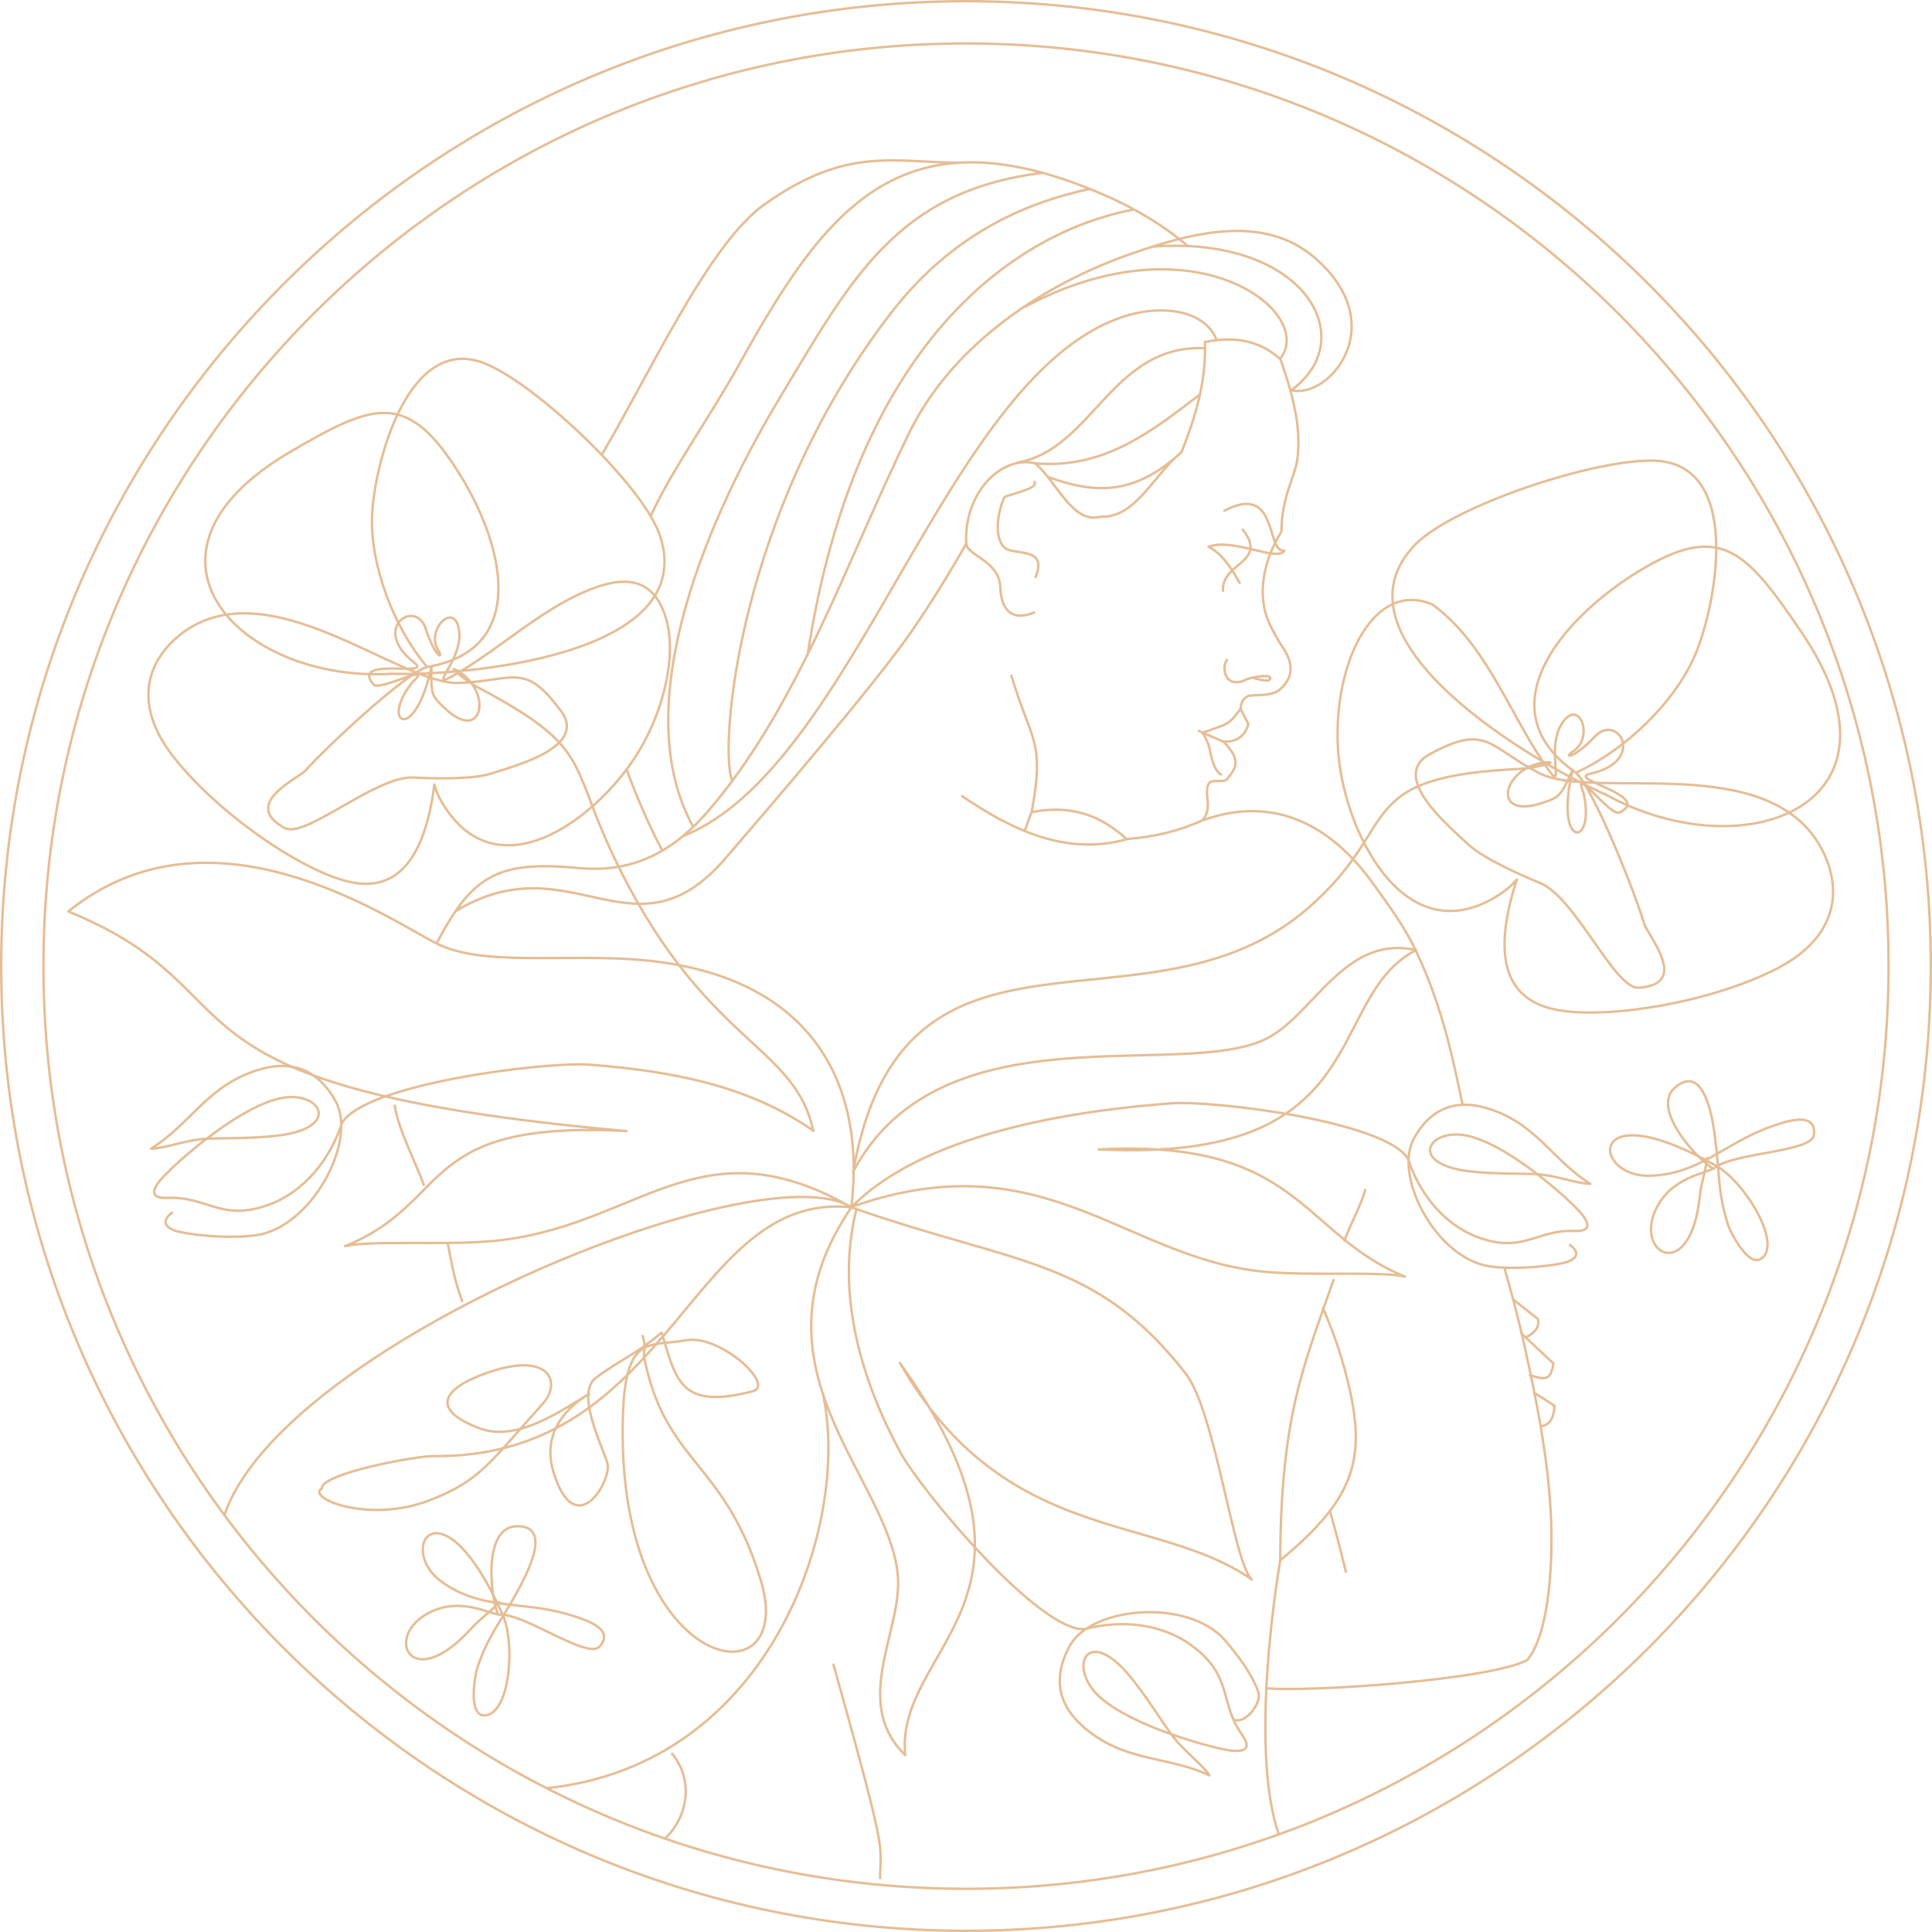 <?xml version="1.0" encoding="utf-8"?>
<!-- Generator: Adobe Illustrator 26.0.3, SVG Export Plug-In . SVG Version: 6.00 Build 0)  -->
<svg version="1.1" id="Camada_1" xmlns="http://www.w3.org/2000/svg" xmlns:xlink="http://www.w3.org/1999/xlink" x="0px" y="0px"
	 viewBox="0 0 800.6 800.6" style="enable-background:new 0 0 800.6 800.6;" xml:space="preserve">
<style type="text/css">
	.st0{fill:none;stroke:#E5BD95;stroke-linecap:round;stroke-linejoin:round;stroke-miterlimit:10;}
</style>
<path class="st0" d="M400.3,18c211.2,0,382.3,171.2,382.3,382.3S611.5,782.7,400.3,782.7S18,611.5,18,400.3S189.2,18,400.3,18
	L400.3,18z M530.5,148.6c7,19.7,8.3,30.8,7.2,41c-0.8,7.7-6.6,15.8-6.7,30.7c-7.1,11.4-10.6,26-4.9,38.2c1.5,3.2,3.4,6.7,5.8,10.3
	c3.1,4.7,4.4,10.2,0.4,14.9c-4,5.2-8.7,3.9-14.8,4.6c-2.4,1-3.4,3-3.4,5.5c1.1,2.1,2.1,4.1,3.2,6.2c-1.3,5.3-5.6,7.8-10.4,7.2
	c4.1,4.4,7.3,8.5,3,13.8c-0.7,0.8-1,1.7-2,2.3c-1,0.7-5.5-0.1-6.6,0.9c-3.2,3.8,1.8,10.2-3,15.7c-9.2,4.3-19.7,6.9-31.4,7.8
	c-9.7-8.6-21-14.6-39.3-11.2c-1.4,2.5-1.7,5.2-3.1,7.7 M398.7,329.9c20.8,14.2,43.3,24.8,68.1,17.9 M498.2,340
	c29.5-10.8,53.5,1.9,70.9,26.3c6.2,8.6,12.9,17.7,17.6,27.6c10.4,22.1,14.6,40.9,19.4,64 M623.4,525.3c3.5,12.5,6.1,21.9,8.9,35
	c5.4,24.6,10.3,50.2,10.6,75.2c0.1,13.9-0.9,41.2-10,52.4c-15.6,8.3-90.4,13.3-107.8,11.7 M565.7,493.1c-1.5,5.8-6.2,14.5-8.6,21
	 M552.6,530.4c-12.8,36.6-21.8,57-22.1,116.2c-5.7,34.9-10.1,86.1-0.6,113.5 M551.1,626.1c2.8,9.8,5.2,19.3,6.6,25.2 M530.5,646.6
	c29.8-24.7,35.5-40.8,28.8-70.8c-2.6-11.7-6.3-22.9-11.1-33.7 M630.3,552.4c4.5,4.2,8.9,8.4,13.4,12.6c-1,7.7-4.4,6.6-9.7,4.8
	 M635.6,577.1c3.5,2.1,6.3,3.9,8.6,5.5c-0.3,4.1-1.3,7.7-5.5,8.4 M627.3,538.7c2.9,2.2,6.1,4.8,10,7.9c1,4-2.6,6.5-5.2,7.6
	 M535.1,161.7c15.5,3.9,42-27,9.7-54.9c-21.7-18.7-52.2-10-77-1.3c-34.5,12.2-72.7,36.4-91,73.8c-25.7,52.5-45.8,113.3-83.5,157
	c-13.3,15.3-29.6,25.7-53.6,23.4c-33.6-3.2-44.1,3.2-58.7,31.1 M163.6,458.2c1.3,9.7,9.7,25.8,12,32.8 M185.5,515.1
	c2.3,11.6,2.5,13.9,6,24.1 M188.6,377.7c47.9-29.3,74,22.1,111.9-21.9c17.7-20.5,62.1-72.2,77.2-94.1c7.5-10.9,14.9-22.7,22.7-36.4
	c-1.1-21.1,14.6-36.7,28.5-33.3c9.1,7.4,15.3,25.3,27.2,22.1c14.5,0.7,22.3-17.8,33.5-26.7c5.6-14.2,10.3-28.8,9.7-45.7
	c11.6-2.3,22.2-1,31.1,7 M492.4,102.1c-10.6-9-22.4-15.9-34.8-21.3c-84.8-36.9-116,6.6-151.8,71.1c-12.2,21.8-28.1,44-36.1,61.9
	 M259.7,318.9c3.5,9.7,9.1,23.1,14.8,33.6 M432.2,71.6c-60.9,7.4-79.8,44.8-108.5,92.3c-35,58.1-62.6,131.6-36.4,178.8 M507.4,211.6
	c22.5-11.7,17,17.3,24.8,16.6c-2.7,4.8-21.4-5.5-31.4-1.6c7.5,3.5,13.1,15.6,13.1,15.4 M400.5,225.3c-0.1,4.7,13.6,7.1,14,17.9
	c0.2,6.2,2.4,15.3,14.1,10.6 M427.5,336.6c5.6-30.5-0.2-28.8-8.4-56.7 M428.7,199.7c1.7,2.7-9.1,4.8-12.3,6.2
	c-0.7,0.4-5.8,13.9-0.7,20.5c3.3,4.4,19-0.7,13.4,12.8 M508.4,273.4c-2.1,3-1.2,11.6,7,8.7c1.7-1.3,10.8-3,11-1.1
	c0.2,2-5.8,0.4-6.9-0.1 M513.9,293.9c-4.5,6.6-6.3,6.3-12.9,8.8c-4.1,1.5-2.6-0.2-0.4,5.4c1,2.4,1.6,10.5,5.3,12.8 M506.8,244.8
	c-0.3-3.9,1.8-6.5,4.2-8.8c4.9-4.4,11.1-7.5,4-16.5 M345.4,689.8c23.1,82.4,19.3,73.6,19.3,88.5 M506.8,307.3l-10-4.4 M451.7,78.3
	c-33.1,6.9-60.6,23.3-82,50.8c-63.7,82-71.9,180.3-66.3,194.5 M469.9,86.8c-50.5,9.6-115.6,56.2-135.2,184.4 M504.1,140.8
	c-4.6-11.9-21.4-14.5-36.2-10.3c-75.5,21.4-112.2,186.8-184.7,215.9 M535.1,161.7c29.4-21.4,5.4-64.2-57.5-59.5 M530.5,148.6
	c15.1-18.6-34.9-59.2-105.7-21.5 M421.6,191.7c31.3-5.5,39.1-49.2,77.8-47.4 M434.4,197.7c20.1,7.3,36.2,7.2,55.3-10.4 M206.2,668.7
	c-3.5-9.9-5.3-35.6,7.5-36.2c16.7-0.9,3.2,22.4-0.3,28.8c-6.6,11.9-11.1,16.5-15.6,29.8c-1,3-4.4,22.1,4.4,19.5
	c9.4-2.9,11.2-30.1,6.1-41.5c-25.4-57-44.3-27.6-25.5-13.8c16.5,12.1,33.4,8,52.3,13.6c5.7,1.7,20.3,5.6,13.4,13.4
	c-4.9,5.5-30.8-13.5-41.2-13.2c-4.1,0.1-16.9-8.1-30.6-0.2c-17.6,10.2-5.8,33,18.6,5.9c3-3.4,9.5-8.2,11.6-10.9 M226.6,741
	C320,731.2,352.7,630.7,341,577.5 M278.5,726.7c9.7,11.8,5.7,27.3-2.9,35.1 M176.5,275.8c-13.1-15.7-23.2-41.4-22.3-62.4
	c0.9-21,15-76.4,47.4-62.5c21.5,9.1,64.3,49.9,71.7,70.5c17.6,50.8-82.2,58.7-110.7,57.8c-63.2,3.9-114.5-49.6-42.4-91.9
	c33.8-19.8,47.7-25.4,68.3,6.1c20.7,31.4,31.1,75.5-11,82.9c-8.5,1.5-44.1,35.1-50.7,42.8c-3,3.5-27.2,13.9-8.9,24
	c8.4,4.7,37.6-21.5,53.2-20.9c8.2,0.4,24.9,0.9,32.6-1.7c9.4-3.1,39.9-10.8,28.8-25.8c-15.2-20.7-19.5-12.5-42.4-11.7
	c-24.7,0.9-78.8-48-114.9-20.4c-15.1,11.7-19.6,29.8-3.8,50.4c18.1,23.5,53,47.6,72.9,52.3c15.4,3.7,30.1-2.6,35.3-37.2
	c0.9-5.8-0.7-2.7,3.6,4.5c23.6,39.8,68.2,3.9,83.5-24.7c10-18.5,13.5-39.4,8.9-52.9c-5.9-17.5-19.6-15.7-33.3-9.8
	c-18.3,7.9-33.8,22.3-51.1,32.8c-17.3,10.5,1.1-3.6-1-16.9c-1.8-12.2-14-0.1-8.6,8.4c2.5,4-1.3,3-5.2-9c-4.2-12.8-23,0-4.7,14.1
	c8.1,6.3-26.6-2.8-17,9c2.5,3.1,25.6-9.6,16.4-1.1c-14.2,17.3,0.9,26.2,7.7-6.3c-0.2,11.8,0.1,12,5,16.8
	c16.6,16.2,20.6-7.1,5.3-15.3c-4.1-2.2,4.7,4.9,8.3,6.8c47.3,24.9,38.4,30.8,56,68.5C290.8,433,329.3,432,337,468.6 M511.1,712.6
	c5.5,2,11.2-6.9,10.5-10.6c-0.8-3.9-5.2-12.1-13.8-22.1c-15.3-17.8-55.7-14.3-64.6,2.3c-7.7,14.3-3.5,25.1,5.2,32.9
	c17.2,15.4,34.5,12.1,52.8,20.6c-4.1-5.8-10.9-10-16.7-18.2c-3.5-4.9-10-15.3-16.2-22.8c-17.1-20.7-25.2-5.4-14.5,6.6
	c11.1,12.2,41.7,21,51.4,23.2c7.7,1.8,15,2.1,9.4-5.8c-9.5-13.4-3.5-24.2-20.9-36.9c-12.1-8.9-28.9-10.8-44.3-6.7
	c-18.8,1.1-67.4-57-76.2-73.1c-15.9-29.3-27.2-65.5-18.3-100.9 M352.8,500.3c68.2,24,100.9,20.8,138.4,68.7
	c12.5,15.9,19.8,78.1,27.5,85.5c-40-27.9-102.2-13.8-145.8-89.7c70.8,98.3-2.1,117.2,2.2,162.5c-22.7-22.2-0.7-52.2-3.1-75
	C367.8,611.3,307.8,566.3,352.8,500.3L352.8,500.3z M71.3,502.5c-4.6,3.6-2.7,5.9,0.8,7.3c3.8,1.5,20.7,3.8,33.8,2.1
	c23.2-3.1,42.3-39,33.2-55.5c-7.8-14.2-19.2-16.6-30.5-13.5c-22.3,6.1-28.9,22.4-46,33.1c7.1-0.3,14.3-3.8,24.3-4.2
	c6.1-0.2,18.3,0,28-1.2c26.6-3.1,18.2-18.3,2.4-15.7c-16.3,2.7-40.4,23.5-47.4,30.5c-5.7,5.5-9.9,11.4-0.3,11
	c16.5-0.7,22.3,10.2,42.4,2.6c14.1-5.4,24.7-18.4,29.7-33.6c9.3-16.3,84.6-25.6,102.8-24.2c33.3,2.6,65.6,8.5,92.6,27.4
	 M352.8,500.3c-63.8-36.5-88.4,8.6-149,14c-20.1,1.8-50.3-0.4-60.8,2.1c45.2-18.4,29.2-52.4,116.6-47.7
	c-205.3-18.3-147.9-57-231.3-91c59.1-47.7,132.1,2.8,152.5,13.2c19.3,9.9,53.5,4,86.1,7C333.9,404.2,359.2,446.3,352.8,500.3
	L352.8,500.3z M653.8,319.8c19.4-8.9,40.4-28.7,48.8-48.8c8.6-20.4,19.8-78.8-17-80.1c-24.3-0.9-82.7,18.4-98.9,34.5
	c-39.2,40.1,51.4,91.9,78.6,103.8c57.8,31.9,130.1,4.3,80.9-67.7c-23-33.9-33.6-45.2-67.1-24.8c-33.4,20.5-62.9,57.5-26.6,83.1
	c7.4,5.2,26,52.8,28.8,62.9c1.3,4.7,19.4,25.2-2.2,26.6c-10.1,0.7-26-37.2-40.9-43.4c-8-3.3-23.9-10.3-30-16.2
	c-7.5-7.1-32.8-27.9-15.7-37.2c23.6-12.8,24-3.2,45.2,7.8c22.9,12,95.6-10.1,117.4,31.9c9.1,17.7,5.2,36.9-18.8,49.2
	c-27.4,14.1-71.1,21.3-92,16.9c-16.2-3.4-27.2-15.9-16.7-50.8c1.8-5.9,1.8-2.3-5.5,2.7c-40,26.9-66-26.7-67.7-60.6
	c-1.8-35.5,15-69.4,39.2-59.1c21.6,15.9,30.8,42.5,45.4,64.6c11.6,17.6,0.6-3.9,8.4-15.5c7.2-10.7,13.3,6.3,4.4,11.8
	c-4.1,2.6-0.1,3.5,9-6.1c9.7-10.3,21.7,10.2-1.8,15.3c-10.4,2.3,26.3,9.2,12.1,16.1c-3.8,1.8-19.8-20.4-15-8.3
	c5.6,22.7-12.5,24.3-4.4-9.4c-5.1,11.2-5.5,11.3-12.2,13.6c-22.9,7.8-16.3-15.9,1.8-16.7c4.9-0.2-6.6,2.5-10.9,2.7
	c-71.3,3.2-48.7,23.2-88.1,57.5c-66.9,58.4-168-8.7-188.8,109.6 M650.6,515.9c4.4,3.4,2.5,5.6-0.8,6.9c-3.5,1.4-19.8,3.6-32.2,2
	c-22.2-3-40.4-37.2-31.7-53c7.5-13.6,18.4-15.8,29.1-12.9c21.3,5.8,27.7,21.4,44,31.7c-6.8-0.3-13.6-3.6-23.2-4.1
	c-5.7-0.2-17.4,0-26.7-1.1c-25.5-3-17.5-17.5-2.3-15c15.6,2.5,38.5,22.4,45.3,29.1c5.4,5.3,9.4,10.9,0.3,10.6
	c-15.7-0.7-21.3,9.7-40.5,2.4c-13.4-5.2-23.6-17.6-28.4-32.2c-8.9-15.6-80.7-24.4-98.1-23.1c-31.8,2.4-100.3,10.2-132.4,42.9
	c79.6-28.1,113.3,21.6,171.1,26.9c19.2,1.8,48.1-0.3,58.1,2c-43.2-17.6-43.4-57.1-126.9-52.7c115.6,5.8,93-62.6,131.5-82.6
	c-29.6-6.6-42.2,26.6-61.8,36.6c-35.1,17.9-134.9-13.6-171.5,55.3 M352.8,500.3c-67.1-7.1-73.8,104.1-173.2,103.1
	c-7.2-0.1-46.7,7.2-46.2,13.4c-6.8,3.7,19,14.8,44.6,4.9c21-8,25.1-15.8,47-40.1c7.5-8.4,3.2-20.7-19.8-13.8
	c-18.4,5.6-30.3,15.1-6.4,24.1c15.2,5.7,33.3-7,45.3-14.3c-12.3,7.5-18.9,18.4-14.8,32.2c9.1,30.2,24.8,3.3,22.3-3.9
	c-3.2-9.2-12.8-29-4.6-35c10-7.5,15.6-9,27.2-18.7c6.1,20.1,7.7,32.1,37.8,24.3c9.3-2.4-13.5-23.7-27.8-21.1
	c-14.6,2.7-24.7-2.8-26,29.4c-4.4,109.7,72.7,121.9,57.1,70.2c-15-49.7-39.5-48.4-48.3-92.2c-0.6-2.9,1-3.8-0.7-9.2 M709.6,484.1
	c-8.6-5.9-25.3-25.5-15.3-33.6c12.8-10.6,15.9,16.2,16.7,23.5c1.7,13.5,0.8,19.8,5,33.3c0.9,3,9.5,20.4,15.1,13.1
	c5.9-7.8-8.8-30.9-19.6-37.1c-54.2-31-52,3.9-28.7,3.9c20.5,0,31.7-13.3,50.2-20c5.6-2,19.7-7.5,18.7,3c-0.7,7.3-32.8,7.3-40.9,13.6
	c-3.2,2.5-18.4,3.5-24.9,17.9c-8.2,18.6,14.9,30,18.5-6.2c0.4-4.6,2.9-12.2,2.9-15.6 M352.8,500.3c-37.6-24-236.3,57-259.8,127.6
	 M429,192c28.1,2.4,47.7-12.7,68.3-28.6 M249.4,188.4c21.4-36.5,44.6-87.5,67.4-103.7c34.2-24.3,53.4-17.3,80.8-17.3 M400.3,0.5
	c220.8,0,399.8,179,399.8,399.8s-179,399.8-399.8,399.8S0.5,621.1,0.5,400.3S179.5,0.5,400.3,0.5L400.3,0.5z"/>
</svg>
